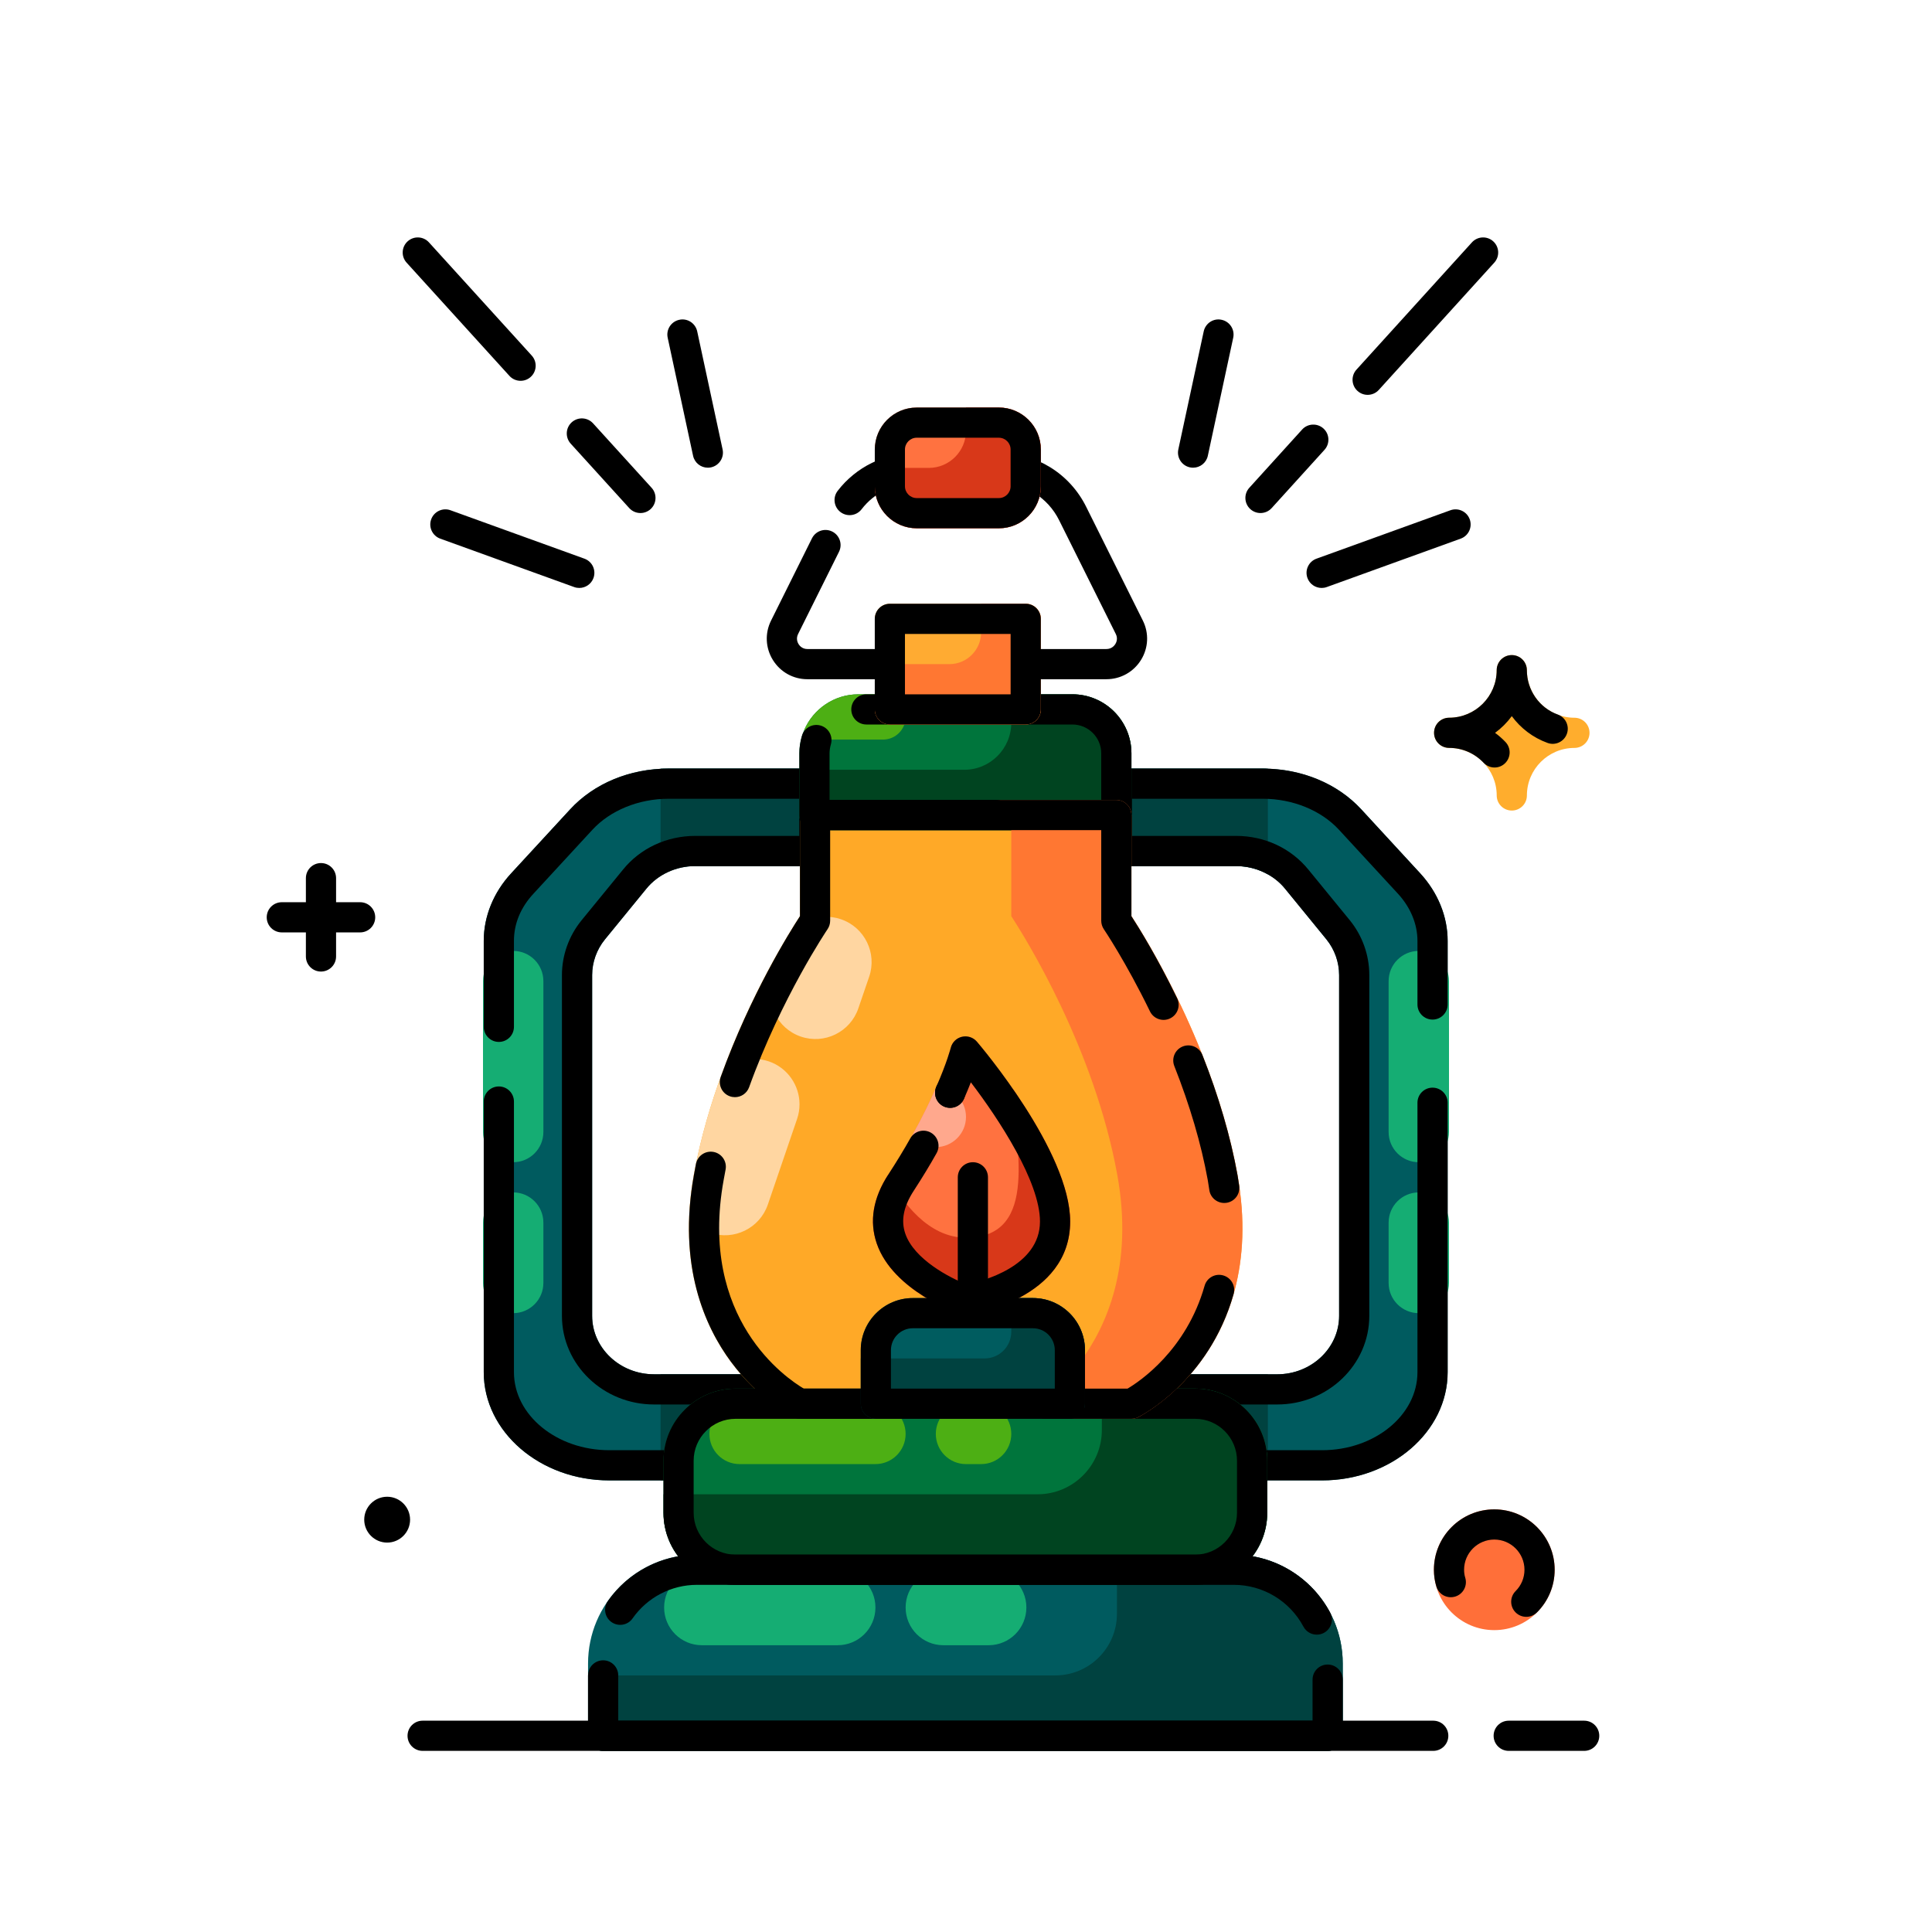 <svg xmlns="http://www.w3.org/2000/svg" xmlns:xlink="http://www.w3.org/1999/xlink" id="_x31_9" x="0px" y="0px" viewBox="0 0 128 128" style="enable-background:new 0 0 128 128;" xml:space="preserve"><style type="text/css">	.st0{fill:#005B5F;}	.st1{fill:#15AD73;}	.st2{fill:#004240;}	.st3{fill:#FFA927;}	.st4{fill:#00753C;}	.st5{fill:#004420;}	.st6{fill:#4DAF14;}	.st7{fill:#FF7240;}	.st8{fill:#005C5F;}	.st9{fill:#FFAB32;}	.st10{fill:#FF7732;}	.st11{fill:#FFD6A1;}	.st12{fill:#D83819;}	.st13{fill:#FFAD2D;}	.st14{fill:#FF6F39;}	.st15{fill:#FFA88D;}</style><g>	<g>		<path class="st0" d="M33.864,57.863l3.907-4.24c1.582-1.717,3.957-2.702,6.516-2.702l9.667,0c0.553,0,1,0.447,1,1v4.46   c0,0.553-0.447,1-1,1l-7.887,0c-1.291,0-2.478,0.55-3.258,1.512l-2.732,3.35c-0.544,0.669-0.844,1.507-0.844,2.358v22.58   c0,2.134,1.84,3.87,4.101,3.87l8.222,0c0.521,0,0.955,0.4,0.997,0.921l0.401,5.03c0.021,0.277-0.073,0.553-0.263,0.758   c-0.19,0.205-0.455,0.321-0.734,0.321l-11.587,0c-4.588,0-8.321-3.217-8.321-7.17V62.33C32.05,60.718,32.694,59.131,33.864,57.863   z"></path>	</g>	<g>		<path class="st1" d="M34,77L34,77c-1.105,0-2-0.895-2-2V65c0-1.105,0.895-2,2-2l0,0c1.105,0,2,0.895,2,2v10   C36,76.105,35.105,77,34,77z"></path>	</g>	<g>		<path class="st1" d="M34,87L34,87c-1.105,0-2-0.895-2-2v-4c0-1.105,0.895-2,2-2l0,0c1.105,0,2,0.895,2,2v4   C36,86.105,35.105,87,34,87z"></path>	</g>	<g>		<path class="st2" d="M43.763,50.93v7c0.63-0.36,1.35-0.55,2.11-0.55h7.89c0.55,0,1-0.45,1-1v-4.46c0-0.55-0.45-1-1-1h-9.67   C43.983,50.92,43.873,50.92,43.763,50.93z"></path>	</g>	<g>		<path class="st2" d="M51.363,91.05h-7.6v7.03h8c0.28,0,0.54-0.12,0.73-0.32c0.19-0.21,0.29-0.48,0.27-0.76l-0.4-5.03   C52.313,91.45,51.883,91.05,51.363,91.05z"></path>	</g>	<g>		<g>			<path d="M51.96,98.08H40.37c-4.588,0-8.32-3.217-8.32-7.17V72.98c0-0.553,0.447-1,1-1s1,0.447,1,1v17.93    c0,2.85,2.835,5.17,6.32,5.17h10.507l-0.241-3.03H43.33c-3.363,0-6.1-2.634-6.1-5.87V64.6c0-1.307,0.459-2.592,1.293-3.619    l2.742-3.354c1.151-1.427,2.904-2.247,4.805-2.247h6.88v-2.46h-8.66c-1.974,0-3.859,0.769-5.044,2.057l-3.911,4.241    c-0.842,0.908-1.285,1.983-1.285,3.112v5.7c0,0.553-0.447,1-1,1s-1-0.447-1-1v-5.7c0-1.618,0.646-3.206,1.816-4.47l3.908-4.238    c1.579-1.717,3.955-2.702,6.516-2.702h9.66c0.553,0,1,0.447,1,1v4.46c0,0.553-0.447,1-1,1h-7.88c-1.274,0-2.49,0.563-3.252,1.508    l-2.744,3.355c-0.543,0.67-0.844,1.507-0.844,2.356v22.58c0,2.134,1.839,3.87,4.1,3.87h8.229c0.521,0,0.955,0.4,0.997,0.921    l0.4,5.03c0.021,0.278-0.073,0.553-0.263,0.758C52.505,97.964,52.239,98.08,51.96,98.08z"></path>		</g>	</g>	<g>		<path class="st0" d="M95.91,62.33v28.58c0,3.95-3.74,7.17-8.32,7.17H76c-0.28,0-0.54-0.12-0.73-0.32   C75.08,97.55,74.98,97.28,75,97l0.4-5.03c0.05-0.52,0.48-0.92,1-0.92h8.22c2.26,0,4.1-1.74,4.1-3.87V64.6   c0-0.85-0.3-1.69-0.84-2.36l-2.73-3.35c-0.32-0.4-0.71-0.72-1.15-0.96c-0.63-0.36-1.35-0.55-2.11-0.55H74c-0.55,0-1-0.45-1-1   v-4.46c0-0.55,0.45-1,1-1h9.67c0.11,0,0.22,0,0.33,0.01c2.43,0.08,4.67,1.05,6.19,2.69l3.9,4.24   C95.26,59.13,95.91,60.72,95.91,62.33z"></path>	</g>	<g>		<path class="st2" d="M84,50.93v7c-0.63-0.36-1.35-0.55-2.11-0.55H74c-0.55,0-1-0.45-1-1v-4.46c0-0.55,0.45-1,1-1h9.67   C83.78,50.92,83.89,50.92,84,50.93z"></path>	</g>	<g>		<path class="st1" d="M94,77L94,77c-1.105,0-2-0.895-2-2V65c0-1.105,0.895-2,2-2l0,0c1.105,0,2,0.895,2,2v10   C96,76.105,95.105,77,94,77z"></path>	</g>	<g>		<path class="st1" d="M94,87L94,87c-1.105,0-2-0.895-2-2v-4c0-1.105,0.895-2,2-2l0,0c1.105,0,2,0.895,2,2v4   C96,86.105,95.105,87,94,87z"></path>	</g>	<g>		<path class="st2" d="M76.4,91.05H84v7.03h-8c-0.28,0-0.54-0.12-0.73-0.32C75.08,97.55,74.98,97.28,75,97l0.4-5.03   C75.45,91.45,75.88,91.05,76.4,91.05z"></path>	</g>	<g>		<g>			<path d="M87.59,98.08H76c-0.279,0-0.545-0.116-0.734-0.321c-0.189-0.205-0.284-0.479-0.263-0.758l0.4-5.03    c0.042-0.521,0.476-0.921,0.997-0.921h8.22c2.261,0,4.1-1.736,4.1-3.87V64.6c0-0.856-0.297-1.694-0.836-2.359l-2.738-3.348    c-0.766-0.949-1.981-1.513-3.256-1.513H74c-0.553,0-1-0.447-1-1v-4.46c0-0.553,0.447-1,1-1h9.67c2.561,0,4.937,0.985,6.517,2.703    l3.909,4.239c1.171,1.275,1.814,2.862,1.814,4.468v4.22c0,0.553-0.447,1-1,1c-0.553,0-1-0.447-1-1v-4.22    c0-1.104-0.457-2.21-1.287-3.114l-3.908-4.238c-1.186-1.289-3.071-2.058-5.045-2.058H75v2.46h6.89c1.9,0,3.653,0.82,4.809,2.252    l2.736,3.346C90.264,62,90.72,63.285,90.72,64.6v22.58c0,3.236-2.736,5.87-6.1,5.87h-7.296l-0.241,3.03H87.59    c3.485,0,6.32-2.319,6.32-5.17V73.06c0-0.553,0.447-1,1-1c0.553,0,1,0.447,1,1V90.91C95.91,94.863,92.178,98.08,87.59,98.08z"></path>		</g>	</g>	<g>		<path class="st3" d="M79.53,90.22c-1.88,2.54-4.04,3.63-4.13,3.68c-0.14,0.06-0.29,0.1-0.44,0.1H53c-0.15,0-0.31-0.04-0.45-0.1   c-0.09-0.05-2.24-1.14-4.13-3.68c-1.43-1.94-2.94-5.07-2.76-9.56c0.03-0.89,0.13-1.84,0.31-2.84c0.44-2.39,1.12-4.7,1.9-6.8   c1.93-5.26,4.44-9.27,5.13-10.32V54c0-0.55,0.45-1,1-1h19.96c0.55,0,1,0.45,1,1v6.7c0.96,1.47,5.5,8.76,7.02,17.12   C83.08,83.86,81.26,87.89,79.53,90.22z"></path>	</g>	<g>		<path class="st4" d="M74.96,49.91V54c0,0.55-0.45,1-1,1h-20c-0.56,0-1-0.45-1-1v-4.09c0-0.55,0.11-1.07,0.32-1.54   c0.59-1.39,1.98-2.37,3.58-2.37h14.19C73.2,46,74.96,47.75,74.96,49.91z"></path>	</g>	<g>		<path class="st5" d="M74.96,49.91V54c0,0.55-0.45,1-1,1h-20c-0.56,0-1-0.45-1-1v-2.13L54,51h9.881C65.604,51,67,49.604,67,47.881   V46h4.05C73.209,46,74.96,47.751,74.96,49.91z"></path>	</g>	<g>		<path class="st0" d="M88.96,110.21V115c0,0.55-0.45,1-1,1h-48c-0.56,0-1-0.45-1-1v-4.79c0-3.97,3.23-7.21,7.21-7.21h35.57   C85.72,103,88.96,106.24,88.96,110.21z"></path>	</g>	<g>		<path class="st4" d="M83.96,96.78v3.44c0,2.64-2.15,4.78-4.78,4.78H48.73c-2.63,0-4.77-2.14-4.77-4.78v-3.44   c0-2.64,2.14-4.78,4.77-4.78h30.45C81.81,92,83.96,94.14,83.96,96.78z"></path>	</g>	<g>		<path class="st6" d="M58,97h-9c-1.105,0-2-0.895-2-2l0,0c0-1.105,0.895-2,2-2h9c1.105,0,2,0.895,2,2l0,0   C60,96.105,59.105,97,58,97z"></path>	</g>	<g>		<path class="st6" d="M60,47.5c0,0.83-0.67,1.5-1.5,1.5h-4c-0.5,0-0.95-0.25-1.22-0.63c0.59-1.39,1.98-2.37,3.58-2.37h1.64   C59.33,46,60,46.67,60,47.5z"></path>	</g>	<g>		<path class="st2" d="M88.96,110.21V115c0,0.55-0.45,1-1,1h-48c-0.56,0-1-0.45-1-1v-4h30.96c2.25,0,4.08-1.83,4.08-4.08V103h7.74   C85.72,103,88.96,106.24,88.96,110.21z"></path>	</g>	<g>		<path class="st1" d="M55.5,109h-9c-1.381,0-2.5-1.119-2.5-2.5l0,0c0-1.381,1.119-2.5,2.5-2.5h9c1.381,0,2.5,1.119,2.5,2.5l0,0   C58,107.881,56.881,109,55.5,109z"></path>	</g>	<g>		<path class="st1" d="M65.5,109h-3c-1.381,0-2.5-1.119-2.5-2.5l0,0c0-1.381,1.119-2.5,2.5-2.5h3c1.381,0,2.5,1.119,2.5,2.5l0,0   C68,107.881,66.881,109,65.5,109z"></path>	</g>	<g>		<path class="st6" d="M65,97h-1c-1.105,0-2-0.895-2-2l0,0c0-1.105,0.895-2,2-2h1c1.105,0,2,0.895,2,2l0,0   C67,96.105,66.105,97,65,97z"></path>	</g>	<g>		<path class="st5" d="M83.96,96.78v3.44c0,2.64-2.15,4.78-4.78,4.78H48.73c-2.63,0-4.77-2.14-4.77-4.78V99h24.78   c2.353,0,4.26-1.907,4.26-4.26V92h6.18C81.82,92,83.96,94.14,83.96,96.78z"></path>	</g>	<g>		<path d="M73.96,55h-20c-0.553,0-1-0.447-1-1v-4.09c0-0.382,0.055-0.76,0.169-1.155c0.15-0.531,0.701-0.84,1.236-0.686   c0.531,0.152,0.838,0.706,0.686,1.236c-0.061,0.214-0.091,0.412-0.091,0.604V53h18v-3.09c0-1.054-0.857-1.91-1.91-1.91H57.4   c-0.553,0-1-0.447-1-1s0.447-1,1-1H71.05c2.156,0,3.91,1.754,3.91,3.91V54C74.96,54.553,74.513,55,73.96,55z"></path>	</g>	<g>		<path d="M79.181,105H48.731c-2.633,0-4.775-2.143-4.775-4.775v-3.449c0-2.633,2.142-4.775,4.775-4.775h30.449   c2.633,0,4.775,2.143,4.775,4.775v3.449C83.956,102.857,81.813,105,79.181,105z M48.731,94c-1.53,0-2.775,1.245-2.775,2.775v3.449   c0,1.53,1.245,2.775,2.775,2.775h30.449c1.53,0,2.775-1.245,2.775-2.775v-3.449c0-1.53-1.245-2.775-2.775-2.775H48.731z"></path>	</g>	<g>		<path d="M87.96,116h-48c-0.553,0-1-0.447-1-1v-4c0-0.553,0.447-1,1-1c0.553,0,1,0.447,1,1v3h46v-2.72c0-0.553,0.447-1,1-1   c0.553,0,1,0.447,1,1V115C88.96,115.553,88.513,116,87.96,116z"></path>	</g>	<g>		<path d="M87.241,108.3c-0.357,0-0.702-0.191-0.883-0.528C85.443,106.062,83.673,105,81.74,105H46.17   c-1.693,0-3.286,0.831-4.261,2.224c-0.316,0.453-0.939,0.562-1.393,0.246c-0.452-0.316-0.562-0.94-0.246-1.393   C41.619,104.15,43.824,103,46.17,103h35.57c2.672,0,5.117,1.467,6.382,3.828c0.261,0.486,0.077,1.093-0.41,1.354   C87.562,108.262,87.4,108.3,87.241,108.3z"></path>	</g>	<g>		<path class="st7" d="M70.9,80.93c0,5.14-6.52,6.15-6.8,6.19c-0.05,0.01-0.1,0.01-0.14,0.01c-0.11,0-0.22-0.01-0.33-0.05   c-0.18-0.06-4.46-1.55-5.54-4.69c-0.5-1.46-0.26-2.98,0.73-4.53c0.02-0.03,0.03-0.05,0.05-0.08c0.6-0.91,1.11-1.76,1.56-2.55   c0.7-1.25,1.22-2.34,1.61-3.23c0.7-1.62,0.94-2.56,0.95-2.58c0.09-0.36,0.37-0.64,0.74-0.73c0.36-0.09,0.74,0.04,0.99,0.32   c0.1,0.12,1.16,1.37,2.38,3.13C68.84,74.65,70.9,78.19,70.9,80.93z"></path>	</g>	<g>		<path class="st8" d="M71.88,89.45V93c0,0.1-0.01,0.2-0.05,0.29C71.71,93.7,71.34,94,70.88,94H58.03c-0.56,0-1-0.45-1-1v-3.55   c0-1.9,1.55-3.45,3.45-3.45h7.95C70.34,86,71.88,87.55,71.88,89.45z"></path>	</g>	<g>		<path d="M104.956,116h-5c-0.553,0-1-0.447-1-1s0.447-1,1-1h5c0.553,0,1,0.447,1,1S105.509,116,104.956,116z"></path>	</g>	<g>		<path class="st9" d="M68.96,41v6c0,0.55-0.45,1-1,1h-9c-0.56,0-1-0.45-1-1v-6c0-0.55,0.44-1,1-1h9C68.51,40,68.96,40.45,68.96,41z   "></path>	</g>	<g>		<path class="st10" d="M79.53,90.22c-1.88,2.54-4.04,3.63-4.13,3.68c-0.14,0.06-0.29,0.1-0.44,0.1H67c0.15,0,0.3-0.04,0.44-0.1   c0.09-0.05,2.25-1.14,4.13-3.68c1.73-2.33,3.55-6.36,2.45-12.4C72.5,69.46,67.96,62.17,67,60.7V54c0-0.55-0.45-1-1-1h7.96   c0.55,0,1,0.45,1,1v6.7c0.96,1.47,5.5,8.76,7.02,17.12C83.08,83.86,81.26,87.89,79.53,90.22z"></path>	</g>	<g>		<path class="st11" d="M52.97,73.16c0,0.32-0.05,0.65-0.16,0.97l-1.94,5.68c-0.54,1.57-2.25,2.4-3.81,1.87   c-0.58-0.2-1.07-0.56-1.4-1.02c0.03-0.89,0.13-1.84,0.31-2.84c0.44-2.39,1.12-4.7,1.9-6.8c0.79-0.77,1.97-1.07,3.07-0.7   C52.19,70.75,52.97,71.92,52.97,73.16z"></path>	</g>	<g>		<path class="st11" d="M53.055,68.676L53.055,68.676c-1.567-0.537-2.403-2.243-1.866-3.81l0.718-2.097   c0.537-1.567,2.243-2.403,3.811-1.866l0,0c1.567,0.537,2.403,2.243,1.866,3.81l-0.718,2.097   C56.328,68.378,54.622,69.213,53.055,68.676z"></path>	</g>	<g>		<path d="M94.956,116H28c-0.553,0-1-0.447-1-1s0.447-1,1-1h66.956c0.553,0,1,0.447,1,1S95.509,116,94.956,116z"></path>	</g>	<g>		<g>			<path d="M74.96,94H53c-0.154,0-0.307-0.036-0.445-0.104c-0.091-0.045-2.247-1.137-4.128-3.675    c-1.724-2.326-3.548-6.365-2.45-12.399l0.128-0.692c0.095-0.544,0.612-0.906,1.156-0.814c0.544,0.095,0.909,0.612,0.814,1.156    l-0.13,0.7c-1.678,9.225,4.176,13.16,5.312,13.829H74.7c0.791-0.468,3.893-2.536,5.107-6.813c0.15-0.531,0.7-0.842,1.235-0.688    c0.531,0.15,0.84,0.704,0.688,1.235c-1.641,5.779-6.137,8.067-6.327,8.162C75.267,93.964,75.114,94,74.96,94z"></path>		</g>		<g>			<path d="M81.109,79.7c-0.495,0-0.925-0.366-0.99-0.87c-0.024-0.183-0.056-0.366-0.087-0.555l-0.018-0.111    c-0.433-2.38-1.179-4.92-2.213-7.536c-0.203-0.514,0.048-1.095,0.562-1.298c0.514-0.203,1.095,0.048,1.298,0.562    c1.083,2.738,1.865,5.406,2.323,7.93l0.021,0.123c0.035,0.213,0.069,0.419,0.097,0.626c0.072,0.547-0.313,1.05-0.861,1.121    C81.196,79.697,81.152,79.7,81.109,79.7z"></path>		</g>		<g>			<path d="M48.69,72.69c-0.112,0-0.228-0.019-0.34-0.06c-0.52-0.188-0.788-0.761-0.601-1.28c1.962-5.437,4.556-9.586,5.25-10.651    V54c0-0.553,0.447-1,1-1h19.96c0.553,0,1,0.447,1,1v6.699c0.443,0.684,1.676,2.651,3.029,5.434    c0.241,0.497,0.035,1.095-0.462,1.337c-0.496,0.242-1.095,0.034-1.337-0.462c-1.594-3.277-3.043-5.425-3.058-5.446    C73.02,61.396,72.96,61.2,72.96,61v-6H55v6c0,0.2-0.061,0.396-0.173,0.562c-0.03,0.044-3.049,4.519-5.196,10.468    C49.484,72.438,49.1,72.69,48.69,72.69z"></path>		</g>	</g>	<g>		<path class="st2" d="M71.88,89.45V93c0,0.1-0.01,0.2-0.05,0.29L69,94H58.03c-0.56,0-1-0.45-1-1v-3h8.2c0.98,0,1.77-0.79,1.77-1.77   V86h1.43C70.34,86,71.88,87.55,71.88,89.45z"></path>	</g>	<g>		<path class="st12" d="M70.9,80.93c0,5.14-6.52,6.15-6.8,6.19c-0.05,0.01-0.1,0.01-0.14,0.01c-0.11,0-0.22-0.01-0.33-0.05   c-0.18-0.06-4.46-1.55-5.54-4.69c-0.5-1.46-0.26-2.98,0.73-4.53C59.75,79.62,61.48,82,64,82c5,0,3.18-6.41,3.1-9.86   C68.84,74.65,70.9,78.19,70.9,80.93z"></path>	</g>	<g>		<path class="st10" d="M68.96,41v6c0,0.55-0.45,1-1,1h-9c-0.56,0-1-0.45-1-1v-3h4.94c1.16,0,2.1-0.94,2.1-2.1V40h2.96   C68.51,40,68.96,40.45,68.96,41z"></path>	</g>	<g>		<path class="st13" d="M104.31,47.552c-1.736,0-3.149-1.413-3.149-3.149c0-0.553-0.447-1-1-1c-0.553,0-1,0.447-1,1   c0,1.736-1.413,3.149-3.149,3.149c-0.553,0-1,0.447-1,1c0,0.553,0.447,1,1,1c1.736,0,3.149,1.413,3.149,3.149c0,0.553,0.447,1,1,1   c0.553,0,1-0.447,1-1c0-1.736,1.413-3.149,3.149-3.149c0.553,0,1-0.447,1-1C105.31,47.999,104.862,47.552,104.31,47.552z"></path>	</g>	<g>		<circle class="st14" cx="99" cy="104" r="4"></circle>	</g>	<g>		<path class="st15" d="M64,74c0,1.1-0.9,2-2,2c-0.64,0-1.21-0.3-1.57-0.77c0.7-1.25,1.22-2.34,1.61-3.23   C63.12,72.02,64,72.91,64,74z"></path>	</g>	<g>		<path d="M64.456,87c-0.553,0-1-0.447-1-1v-8c0-0.553,0.447-1,1-1c0.553,0,1,0.447,1,1v8C65.456,86.553,65.009,87,64.456,87z"></path>	</g>	<g>		<path d="M63.96,87.13c-0.109,0-0.218-0.018-0.321-0.053c-0.183-0.062-4.468-1.551-5.551-4.69c-0.51-1.479-0.246-3.027,0.785-4.604   c0.534-0.822,1.018-1.617,1.435-2.361c0.268-0.481,0.878-0.655,1.36-0.384c0.482,0.27,0.654,0.879,0.384,1.36   c-0.438,0.783-0.944,1.616-1.504,2.477c-0.685,1.048-0.871,1.981-0.57,2.856c0.585,1.705,2.949,2.93,4.071,3.366   c0.998-0.203,4.852-1.18,4.852-4.168c0-2.634-2.711-6.768-4.58-9.222c-0.127,0.326-0.277,0.692-0.454,1.095   c-0.223,0.506-0.812,0.733-1.318,0.514c-0.505-0.223-0.735-0.812-0.514-1.318c0.709-1.612,0.953-2.57,0.955-2.58   c0.092-0.362,0.378-0.645,0.742-0.73c0.364-0.084,0.745,0.038,0.988,0.322c0.252,0.295,6.181,7.273,6.181,11.92   c0,5.146-6.52,6.149-6.797,6.189C64.056,87.126,64.008,87.13,63.96,87.13z"></path>	</g>	<g>		<path d="M70.884,94H58.027c-0.553,0-1-0.447-1-1v-3.549c0-1.903,1.548-3.451,3.45-3.451h7.956c1.902,0,3.45,1.548,3.45,3.451V93   C71.884,93.553,71.436,94,70.884,94z M59.027,92h10.856v-2.549c0-0.8-0.65-1.451-1.45-1.451h-7.956c-0.8,0-1.45,0.651-1.45,1.451   V92z"></path>	</g>	<g>		<path d="M67.956,48h-9c-0.553,0-1-0.447-1-1v-6c0-0.553,0.447-1,1-1h9c0.553,0,1,0.447,1,1v6C68.956,47.553,68.509,48,67.956,48z    M59.956,46h7v-4h-7V46z"></path>	</g>	<g>		<path d="M58.85,45H53.49c-0.938,0-1.792-0.478-2.286-1.276c-0.492-0.798-0.537-1.774-0.118-2.611l2.709-5.447   c0.246-0.494,0.844-0.697,1.341-0.45c0.494,0.246,0.696,0.847,0.45,1.341l-2.71,5.449c-0.154,0.309-0.03,0.569,0.03,0.667   C52.967,42.771,53.145,43,53.49,43h5.359c0.553,0,1,0.447,1,1S59.402,45,58.85,45z"></path>	</g>	<g>		<path d="M73.3,45h-4.29c-0.553,0-1-0.447-1-1s0.447-1,1-1h4.29c0.353,0,0.533-0.231,0.595-0.33   c0.061-0.098,0.184-0.357,0.031-0.663l-3.751-7.53C69.42,32.948,67.885,32,66.17,32h-5.55c-1.38,0-2.702,0.649-3.536,1.738   c-0.336,0.438-0.962,0.522-1.402,0.186c-0.438-0.336-0.521-0.964-0.186-1.402C56.707,30.942,58.622,30,60.62,30h5.55   c2.481,0,4.703,1.374,5.797,3.587l3.749,7.526c0.417,0.836,0.372,1.812-0.12,2.608C75.101,44.522,74.242,45,73.3,45z"></path>	</g>	<g>		<path d="M25.65,102.201c-0.837,0-1.519-0.682-1.519-1.519s0.682-1.519,1.519-1.519c0.837,0,1.519,0.682,1.519,1.519   S26.487,102.201,25.65,102.201z"></path>	</g>	<g>		<path d="M99.019,50.85c-0.265,0-0.528-0.105-0.725-0.312c-0.606-0.638-1.417-0.988-2.285-0.988c-0.553,0-1-0.447-1-1s0.447-1,1-1   c1.737,0,3.15-1.413,3.15-3.149c0-0.553,0.447-1,1-1c0.553,0,1,0.447,1,1c0,1.315,0.823,2.497,2.05,2.939   c0.519,0.188,0.788,0.761,0.6,1.28c-0.186,0.519-0.76,0.792-1.28,0.601c-0.968-0.35-1.783-0.978-2.369-1.775   c-0.311,0.423-0.685,0.797-1.108,1.107c0.247,0.181,0.479,0.384,0.691,0.608c0.381,0.4,0.364,1.033-0.036,1.413   C99.515,50.759,99.267,50.85,99.019,50.85z"></path>	</g>	<g>		<path d="M21.266,64.368c-0.553,0-1-0.447-1-1v-5.188c0-0.553,0.447-1,1-1c0.553,0,1,0.447,1,1v5.188   C22.266,63.921,21.818,64.368,21.266,64.368z"></path>	</g>	<g>		<path d="M23.859,61.774h-5.188c-0.553,0-1-0.447-1-1s0.447-1,1-1h5.188c0.553,0,1,0.447,1,1S24.412,61.774,23.859,61.774z"></path>	</g>	<g>		<path d="M101.12,107.12c-0.256,0-0.512-0.098-0.707-0.293c-0.391-0.391-0.391-1.023,0-1.414c0.379-0.379,0.587-0.881,0.587-1.413   c0-1.103-0.898-2-2-2c-1.103,0-2,0.897-2,2c0,0.188,0.024,0.36,0.076,0.526c0.162,0.528-0.135,1.088-0.662,1.25   c-0.535,0.162-1.089-0.136-1.25-0.662C95.054,104.754,95,104.39,95,104c0-2.206,1.794-4,4-4c2.206,0,4,1.794,4,4   c0,1.066-0.416,2.071-1.173,2.827C101.632,107.022,101.376,107.12,101.12,107.12z"></path>	</g>	<g>		<path d="M90.61,26.16c-0.24,0-0.48-0.086-0.672-0.26c-0.409-0.371-0.439-1.003-0.068-1.412l7.649-8.43   c0.372-0.409,1.005-0.438,1.412-0.068c0.409,0.371,0.44,1.003,0.068,1.412l-7.649,8.43C91.153,26.05,90.882,26.16,90.61,26.16z"></path>	</g>	<g>		<path d="M83.51,33.99c-0.24,0-0.48-0.086-0.672-0.259c-0.409-0.371-0.439-1.004-0.069-1.413l3.5-3.86   c0.371-0.41,1.005-0.438,1.413-0.069c0.409,0.371,0.44,1.004,0.069,1.413l-3.5,3.86C84.054,33.88,83.782,33.99,83.51,33.99z"></path>	</g>	<g>		<path d="M87.561,38.953c-0.409,0-0.793-0.253-0.94-0.66c-0.188-0.52,0.081-1.093,0.601-1.28l8.872-3.207   c0.518-0.188,1.092,0.081,1.28,0.601c0.187,0.52-0.081,1.093-0.601,1.28l-8.872,3.207C87.789,38.935,87.675,38.953,87.561,38.953z   "></path>	</g>	<g>		<path d="M79.046,30.986c-0.069,0-0.141-0.007-0.211-0.022c-0.54-0.116-0.884-0.647-0.768-1.188l1.682-7.821   c0.116-0.54,0.649-0.889,1.187-0.768c0.54,0.116,0.884,0.647,0.768,1.188l-1.682,7.821C79.922,30.666,79.507,30.986,79.046,30.986   z"></path>	</g>	<g>		<path d="M34.49,25.23c-0.271,0-0.543-0.11-0.74-0.328l-6.811-7.5c-0.371-0.408-0.341-1.041,0.068-1.412   c0.408-0.37,1.041-0.341,1.412,0.068l6.811,7.5c0.371,0.408,0.341,1.041-0.068,1.412C34.971,25.145,34.73,25.23,34.49,25.23z"></path>	</g>	<g>		<path d="M42.43,33.99c-0.271,0-0.543-0.11-0.74-0.327l-3.88-4.271c-0.371-0.409-0.341-1.042,0.067-1.413   c0.41-0.37,1.041-0.34,1.413,0.067l3.88,4.271c0.371,0.409,0.341,1.042-0.067,1.413C42.91,33.904,42.67,33.99,42.43,33.99z"></path>	</g>	<g>		<path d="M38.38,38.953c-0.113,0-0.228-0.018-0.34-0.059l-8.872-3.207c-0.52-0.188-0.788-0.761-0.601-1.28   c0.188-0.52,0.763-0.79,1.28-0.601l8.872,3.207c0.52,0.188,0.788,0.761,0.601,1.28C39.173,38.7,38.789,38.953,38.38,38.953z"></path>	</g>	<g>		<path d="M46.895,30.986c-0.461,0-0.876-0.32-0.977-0.79l-1.682-7.821c-0.116-0.54,0.227-1.071,0.768-1.188   c0.537-0.121,1.072,0.228,1.188,0.768l1.682,7.821c0.116,0.54-0.228,1.071-0.768,1.188C47.036,30.979,46.965,30.986,46.895,30.986   z"></path>	</g>	<g>		<path class="st7" d="M68.96,29.78v2.44c0,1.53-1.25,2.78-2.78,2.78h-5.44c-1.54,0-2.78-1.25-2.78-2.78v-2.44   c0-1.53,1.24-2.78,2.78-2.78h5.44C67.71,27,68.96,28.25,68.96,29.78z"></path>	</g>	<g>		<path class="st12" d="M68.96,29.78v2.44c0,1.529-1.251,2.78-2.78,2.78h-5.44c-1.535,0-2.78-1.245-2.78-2.78V31h3.574   C62.896,31,64,29.896,64,28.534V27h2.18C67.709,27,68.96,28.251,68.96,29.78z"></path>	</g>	<g>		<path d="M66.176,35h-5.439c-1.533,0-2.78-1.247-2.78-2.78V29.78c0-1.533,1.247-2.78,2.78-2.78h5.439c1.533,0,2.78,1.247,2.78,2.78   v2.439C68.956,33.753,67.709,35,66.176,35z M60.736,29c-0.431,0-0.78,0.35-0.78,0.78v2.439c0,0.431,0.35,0.78,0.78,0.78h5.439   c0.431,0,0.78-0.35,0.78-0.78V29.78c0-0.431-0.35-0.78-0.78-0.78H60.736z"></path>	</g>	<g>		<path d="M62.95,73.396c-0.553,0-1-0.442-1-0.995V72.39c0-0.553,0.447-1,1-1s1,0.447,1,1C63.95,72.942,63.503,73.396,62.95,73.396z   "></path>	</g></g></svg>